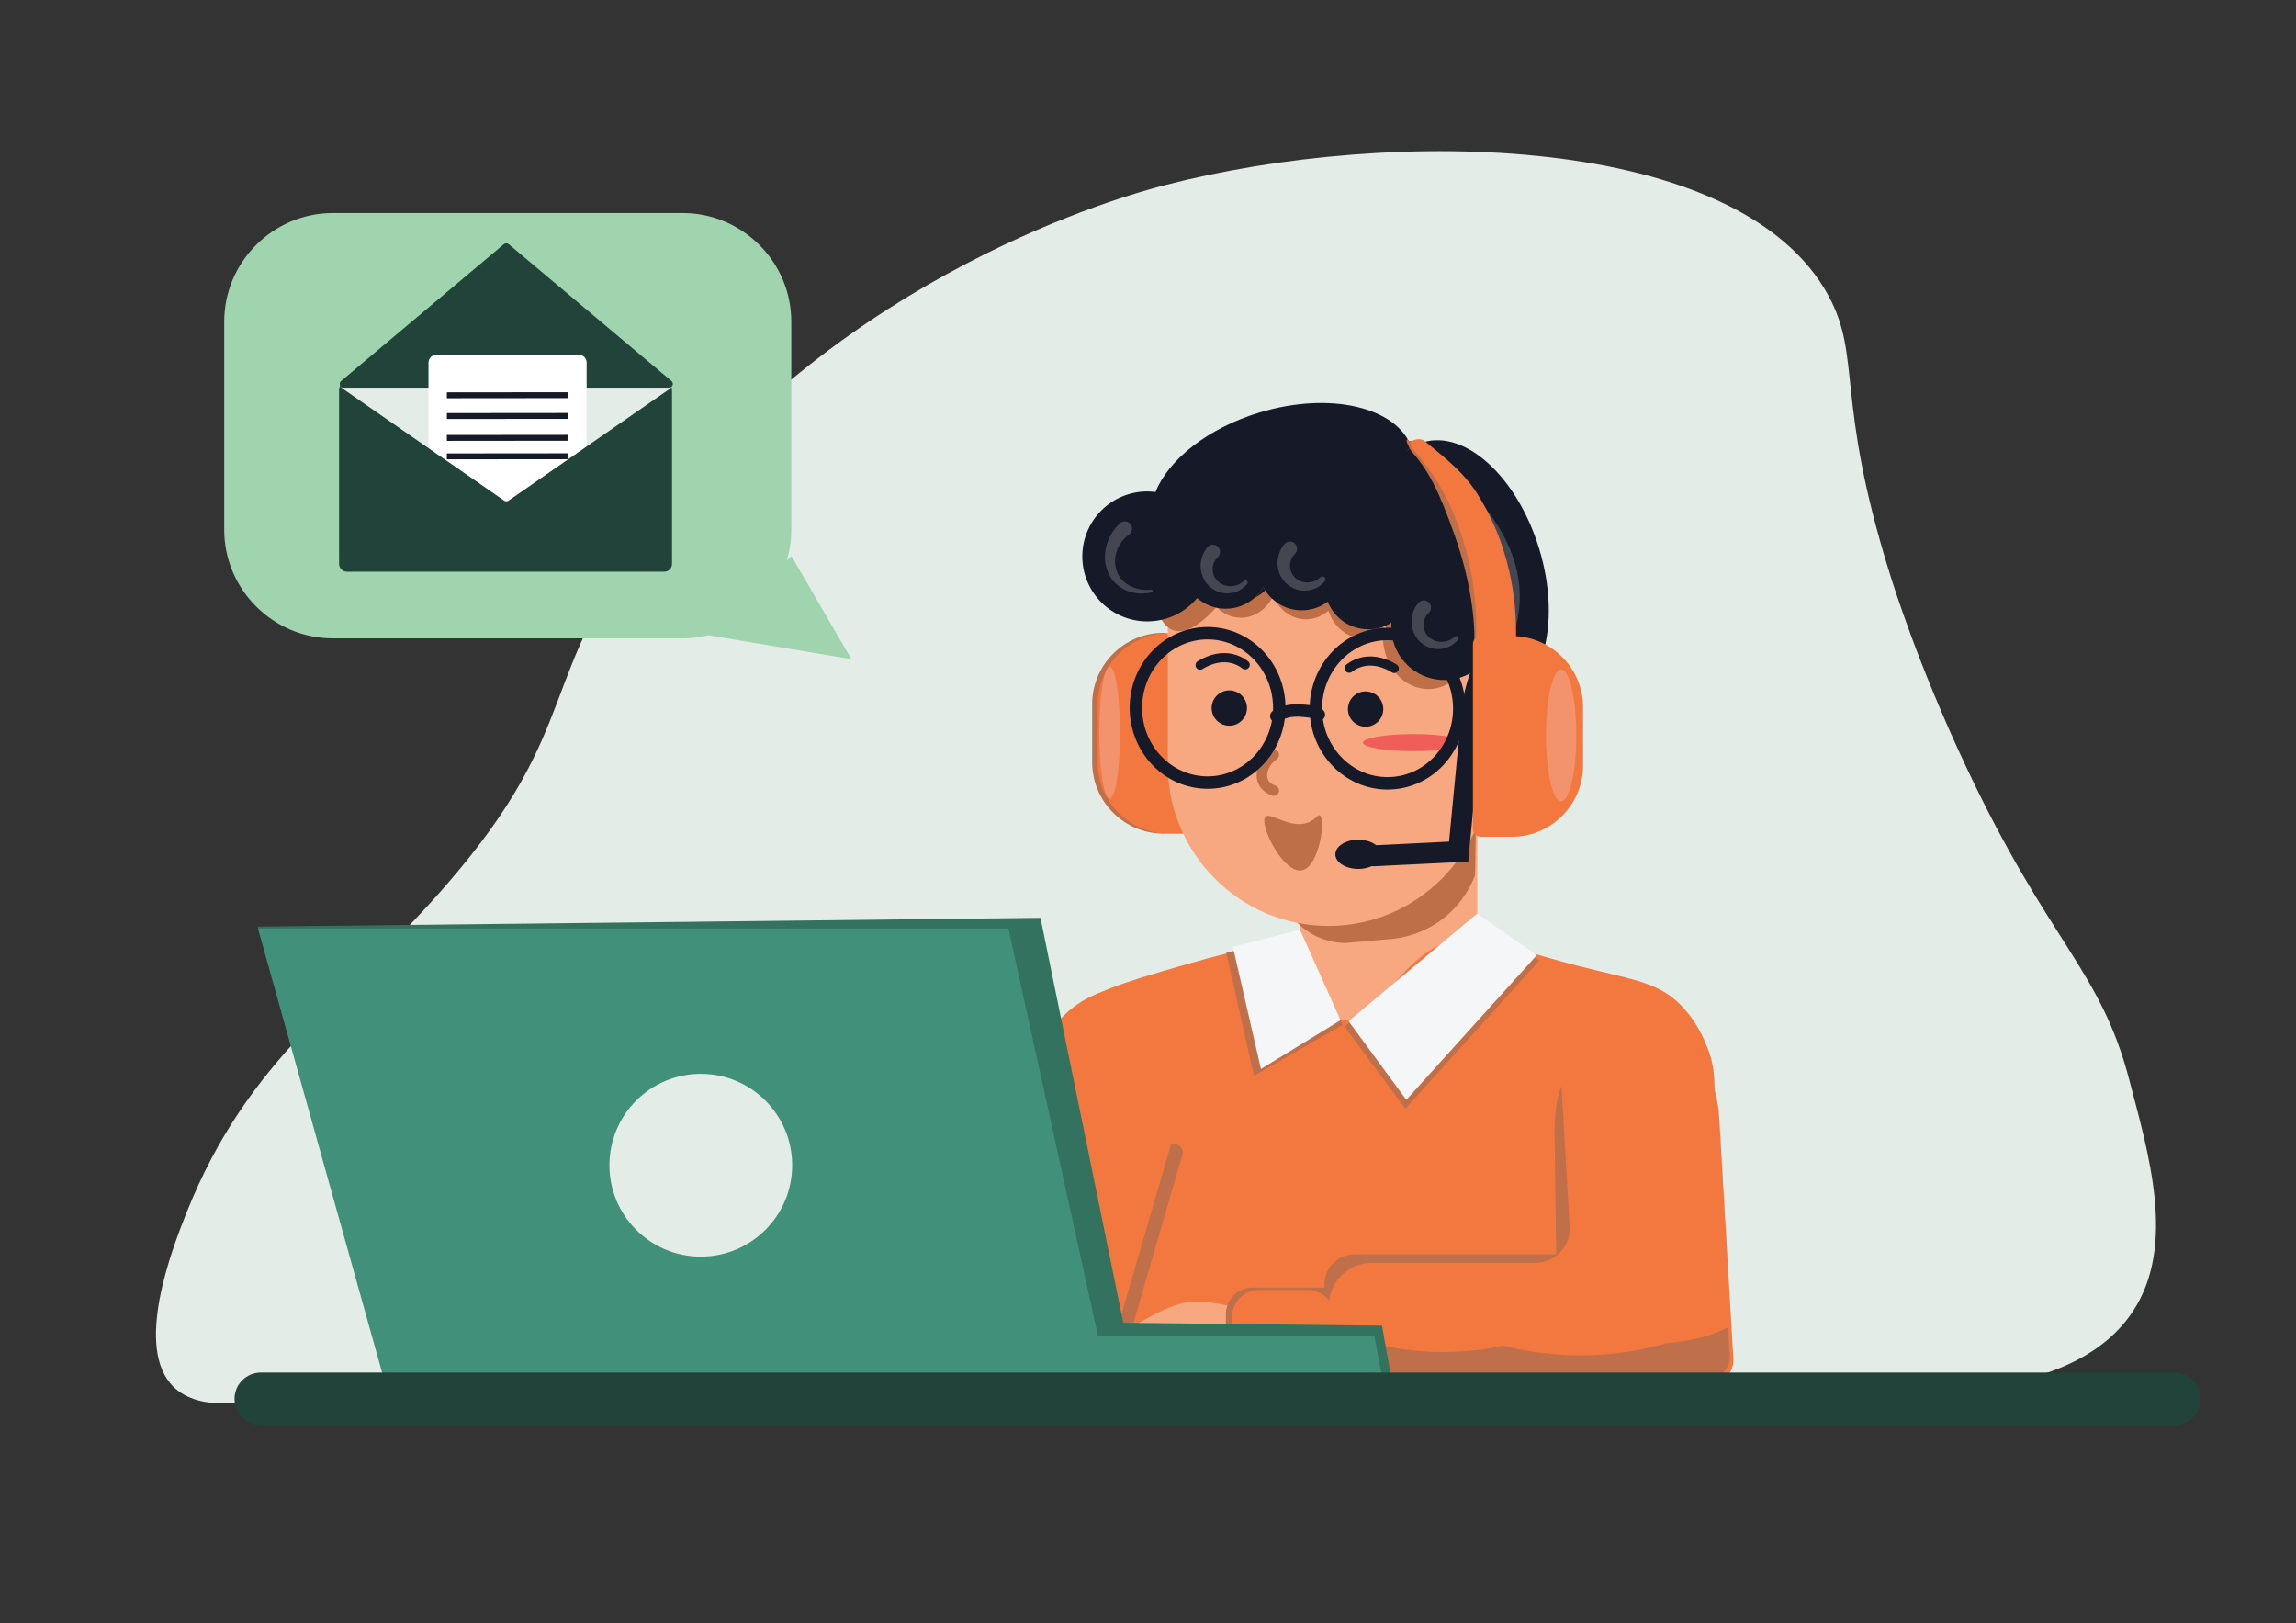<?xml version="1.0" encoding="iso-8859-1"?>
<!-- Generator: Adobe Illustrator 26.0.1, SVG Export Plug-In . SVG Version: 6.00 Build 0)  -->
<svg version="1.1" xmlns="http://www.w3.org/2000/svg" xmlns:xlink="http://www.w3.org/1999/xlink" x="0px" y="0px"
	 viewBox="0 0 3508 2480" enable-background="new 0 0 3508 2480" xml:space="preserve">
<rect x="0" y="0" width="3508" height="2480" fill="#333333" stroke="none"/>
<g id="Background_x5F_Simple">
	<path fill="#E3ECE6" d="M408.714,2135.369c-22.887,4.958-102.411,23.955-143.788-16.916
		c-60.288-59.551-2.376-209.438,19.736-265.021
		c94.946-238.675,242.723-323.454,397.531-501.848
		c211.738-243.997,133.707-314.046,315.77-552.597
		c292.379-383.096,721.04-500.42,780.966-515.945
		c348.886-90.385,880.139-80.537,1014.974,169.162
		c50.683,93.86,9.949,156.045,93.039,422.906
		c7.66,24.603,44.958,142.753,115.594,293.215
		c128.607,273.947,206.685,311.968,250.924,482.113
		c28.84,110.921,72.036,251.156,5.639,352.421
		c-86.907,132.546-310.468,126.309-425.725,124.052
		C1445.691,2099.743,645.463,2084.076,408.714,2135.369z"/>
	<path fill="#9FD4AF" d="M1300.83,1006.99l-218.29-36.53
		c-12.67,3.13-25.91,4.79-39.52,4.79H508.57
		c-91.3,0-165.99-74.69-165.99-165.98V491.42
		c0-91.29,74.69-165.99,165.99-165.99h534.45
		c91.29,0,165.99,74.7,165.99,165.99v317.85
		c0,16.27-2.37,32.02-6.79,46.91l7.16-6.45L1300.83,1006.99z"/>
	<path fill="#E3ECE6" d="M1230.616,818.298c4.61,0,6.96,4.84,5.17,8.36
		c-1.74-4.47-6.1-7.65-11.17-7.65"/>
	<g>
		<path fill="#E3ECE6" d="M1026.763,597.68c-0.405,0.82-1.027,1.56-1.895,2.16
			L777.293,771.24c-1.935,1.34-4.481,1.34-6.426,0L523.292,599.84
			c-1.994-1.37-2.705-3.51-2.428-5.5c2.182-2.63,5.439-4.31,9.071-4.31
			h485.802C1020.742,590.03,1025.046,593.21,1026.763,597.68z"/>
		<path fill="#214339" d="M769.823,373.021l-248.656,209.06
			c-4.116,3.46-1.669,10.173,3.708,10.173h497.312
			c5.377,0,7.824-6.713,3.708-10.173l-248.656-209.06
			C775.096,371.219,771.967,371.219,769.823,373.021z"/>
		<path fill="#FFFFFF" d="M884.308,796.232H666.679c-6.6,0-12-5.4-12-12V553.953
			c0-6.6,5.4-12,12-12h217.629c6.6,0,12,5.4,12,12v230.279
			C896.308,790.832,890.908,796.232,884.308,796.232z"/>
		<path fill="#214339" d="M1026.763,595.704v265.7c0,6.6-5.322,12-11.827,12H529.882
			c-6.505,0-11.827-5.4-11.827-12V595.704c0-2.92,1.045-5.61,2.769-7.69
			c-0.276,1.99,0.434,4.13,2.425,5.5l247.194,171.4
			c1.942,1.34,4.484,1.34,6.416,0l247.194-171.4
			c0.867-0.6,1.488-1.34,1.892-2.16
			C1026.478,592.704,1026.763,594.174,1026.763,595.704z"/>
		
			<line fill="#161928" stroke="#161928" stroke-width="9" stroke-miterlimit="10" x1="682.728" y1="603.904" x2="867.159" y2="603.726"/>
		
			<line fill="#161928" stroke="#161928" stroke-width="9" stroke-miterlimit="10" x1="682.728" y1="635.586" x2="867.159" y2="635.408"/>
		
			<line fill="#161928" stroke="#161928" stroke-width="9" stroke-miterlimit="10" x1="682.728" y1="668.996" x2="867.159" y2="668.818"/>
		
			<line fill="#161928" stroke="#161928" stroke-width="9" stroke-miterlimit="10" x1="682.728" y1="697.221" x2="867.159" y2="697.043"/>
	</g>
</g>
<g id="Layer_x5F_Man">
	<path fill="#BF6F49" d="M1777.438,1273.435h0c6.6,0,12-5.4,12-12V978.826
		c0-6.6-5.4-12-12-12h-0c-59.798,0-108.723,48.925-108.723,108.723v89.162
		C1668.714,1224.509,1717.64,1273.435,1777.438,1273.435z"/>
	<path fill="#F3783F" d="M1785.96,1273.76h47.593c6.6,0,12-5.4,12-12V979.151
		c0-6.6-5.4-12-12-12h-47.593c-59.798,0-108.723,48.925-108.723,108.723v89.162
		C1677.237,1224.835,1726.163,1273.76,1785.96,1273.76z"/>
	<path fill="#F8A880" d="M2152.439,1582.002h-61.084c-57.594,0-104.716-47.122-104.716-104.716
		v-321.782c0-6.6,5.4-12,12-12h246.516c6.6,0,12,5.4,12,12v321.782
		C2257.155,1534.88,2210.033,1582.002,2152.439,1582.002z"/>
	<path fill="#BE6F48" d="M2119.004,1434.999c-20.916,1.87-41.831,3.739-62.747,5.609
		c-57.594,0-104.716-47.122-104.716-104.716v-251.381c0-6.6,5.4-12,12-12h282.627
		c6.6,0,12,5.4,12,12c-1.518,84.245-3.036,168.49-4.553,252.735
		c-5.021,13.187-17.85,41.462-47.274,64.902
		C2170.688,1430.549,2132.704,1434.3,2119.004,1434.999z"/>
	<path fill="#161928" d="M2295.21,1071.57c-32.69,10-69.19-3.66-101.6-33.78
		c4.28,0.71,8.67,1.07,13.15,1.07c44.79,0,81.09-36.31,81.09-81.09
		c0-10.3-1.92-20.15-5.43-29.22c-34.89,10.62-81.88,3.33-126.41-21.47
		c-2.79-1.54-5.56-3.16-8.33-4.85c2.92-3.11,6.08-5.98,9.45-8.58
		c-0.55-31.86-23.49-58.27-53.76-64.16
		c-0.38-7.24-0.48-14.36-0.32-21.32
		c1.21-52.66,17.57-96.52,46.07-119.15c2.45-1.96,5-3.75,7.64-5.38
		c5.41-3.35,11.19-5.99,17.33-7.87c64.55-19.76,144,52.83,177.45,162.13
		S2359.77,1051.82,2295.21,1071.57z"/>
	<path fill="#F8A880" d="M2029.586,1414.581h-0c-134.907,0-245.286-110.379-245.286-245.286
		V827.876c0-67.012,54.828-121.839,121.839-121.839h246.893
		c67.012,0,121.839,54.828,121.839,121.839v341.419
		C2274.872,1304.202,2164.493,1414.581,2029.586,1414.581z"/>
	<path fill="#BE6F48" d="M2221.159,740.877c-26.177-21.04-54.3-33.49-80.057-37.18
		c-2.769-0.41-5.511-0.7-8.22-0.89c2.1-1.96,4.286-3.75,6.549-5.38
		c-19.097-61.98-107.109-85.96-199.132-53.46
		c-67.903,23.98-119.366,72.14-136.226,121.42
		c-3.54-0.53-7.149-0.8-10.809-0.8c-42.892,0-91.479,55.176-85.072,99.25
		c3.424,23.554,18.661,17.469,64.577,80.569
		c6.242,8.578,11.129,15.793,20.495,18.681
		c24.964,7.697,54.738-23.673,65.306-35.66
		c10.011,10.15,23.091,16.29,37.397,16.29c14.383,0,27.514-6.21,37.552-16.45
		c4.603-4.69,8.554-10.24,11.657-16.42c0.771,1.69,1.603,3.34,2.494,4.93
		c10.174,18.28,27.823,30.36,47.889,30.36c12.755,0,24.532-4.88,34.037-13.14
		c8.332,24.71,28.963,42.19,53.1,42.19c11.143,0,21.54-3.72,30.317-10.17
		c0.292-4.4,0.891-8.7,1.774-12.87c1.02,2.97,2.083,5.9,3.18,8.8
		c-1.585,1.46-3.24,2.82-4.954,4.07c-0.154,2.16-0.231,4.34-0.231,6.54
		c0,40.3,25.209,73.74,58.234,80.02c3.669,0.71,7.432,1.07,11.271,1.07
		c38.392,0,69.506-36.31,69.506-81.09c0-10.3-1.646-20.15-4.654-29.22
		c14.674-5.21,26.846-14.73,35.049-28.61
		C2309.565,867.377,2282.24,789.987,2221.159,740.877z M2046.919,856.767
		c0.574-0.55,1.157-1.08,1.749-1.58c0.06,0.16,0.111,0.32,0.154,0.47
		C2048.187,856.027,2047.562,856.397,2046.919,856.767z M2131.647,916.017
		c2.503-3.11,5.211-5.98,8.1-8.58c0.009,0.39,0.009,0.79,0.009,1.18
		c0,4.18-0.334,8.28-0.969,12.25C2136.396,919.327,2134.022,917.707,2131.647,916.017z"
		/>
	<path fill="#161928" d="M1843.42,803.58c-0.65,0.57-1.29,1.15-1.92,1.74
		c-0.09-0.2-0.19-0.4-0.3-0.6
		C1841.93,804.33,1842.67,803.95,1843.42,803.58z"/>
	<path fill="#161928" d="M2323.31,899.94c-9.57,13.88-23.77,23.4-40.89,28.61
		c3.51,9.07,5.43,18.92,5.43,29.22c0,44.78-36.3,81.09-81.09,81.09
		c-4.48,0-8.87-0.36-13.15-1.07c-38.53-6.28-67.94-39.72-67.94-80.02
		c0-2.2,0.09-4.38,0.27-6.54c-10.24,6.45-22.37,10.17-35.37,10.17
		c-28.16,0-52.23-17.48-61.95-42.19c-11.09,8.26-24.83,13.14-39.71,13.14
		c-23.41,0-44-12.08-55.87-30.36c-1.04-1.59-2.01-3.24-2.91-4.93
		c-3.62,6.18-8.23,11.73-13.6,16.42
		c-11.71,10.24-27.03,16.45-43.81,16.45c-16.69,0-31.95-6.14-43.63-16.29
		c-18.2,21.79-45.57,35.66-76.19,35.66c-54.81,0-99.25-44.44-99.25-99.25
		s44.44-99.25,99.25-99.25c4.27,0,8.48,0.27,12.61,0.8
		c19.67-49.28,79.71-97.44,158.93-121.42
		c107.36-32.5,210.04-8.52,232.32,53.46c-2.64,1.63-5.19,3.42-7.64,5.38
		c3.16,0.19,6.36,0.48,9.59,0.89c30.05,3.69,62.86,16.14,93.4,37.18
		C2323.37,776.2,2355.25,853.59,2323.31,899.94z"/>
	<path fill="#161928" d="M1933.04,901.99c-4.86,4.61-10.42,8.5-16.51,11.49
		c5.37-4.69,9.98-10.24,13.6-16.42C1931.03,898.75,1932,900.4,1933.04,901.99z
		"/>
	<path fill="#161928" d="M1843.42,803.58c-0.65,0.57-1.29,1.15-1.92,1.74
		c-0.09-0.2-0.19-0.4-0.3-0.6
		C1841.93,804.33,1842.67,803.95,1843.42,803.58z"/>
	<path fill="#161928" d="M2051.05,841.87c-0.74,0.37-1.47,0.74-2.22,1.11
		c0.67-0.55,1.35-1.08,2.04-1.58
		C2050.94,841.56,2051,841.72,2051.05,841.87z"/>
	<path fill="#161928" d="M2051.05,841.87c-0.74,0.37-1.47,0.74-2.22,1.11
		c0.67-0.55,1.35-1.08,2.04-1.58
		C2050.94,841.56,2051,841.72,2051.05,841.87z"/>
	<path fill="#161928" d="M2131.72,947.16c-1.85,1.46-3.78,2.82-5.78,4.07
		c0.34-4.4,1.04-8.7,2.07-12.87
		C2129.2,941.33,2130.44,944.26,2131.72,947.16z"/>
	<path fill="#161928" d="M2157.14,894.83c0,4.18-0.39,8.28-1.13,12.25
		c-2.79-1.54-5.56-3.16-8.33-4.85c2.92-3.11,6.08-5.98,9.45-8.58
		C2157.14,894.04,2157.14,894.44,2157.14,894.83z"/>
	<path fill="#161928" d="M2131.72,947.16c-1.85,1.46-3.78,2.82-5.78,4.07
		c0.34-4.4,1.04-8.7,2.07-12.87
		C2129.2,941.33,2130.44,944.26,2131.72,947.16z"/>
	<path fill="#161928" d="M2157.14,894.83c0,4.18-0.39,8.28-1.13,12.25
		c-2.79-1.54-5.56-3.16-8.33-4.85c2.92-3.11,6.08-5.98,9.45-8.58
		C2157.14,894.04,2157.14,894.44,2157.14,894.83z"/>
	<path fill="#161928" d="M1841.2,804.72c0.73-0.39,1.47-0.77,2.22-1.14
		c-0.65,0.57-1.29,1.15-1.92,1.74
		C1841.41,805.12,1841.31,804.92,1841.2,804.72z"/>
	<path fill="#161928" d="M2051.05,841.87c-0.74,0.37-1.47,0.74-2.22,1.11
		c0.67-0.55,1.35-1.08,2.04-1.58
		C2050.94,841.56,2051,841.72,2051.05,841.87z"/>
	<path fill="#161928" d="M2103.05,808.17c1.21-52.66,17.57-96.52,46.07-119.15
		c2.45-1.96,5-3.75,7.64-5.38c0.43,1.18,0.83,2.37,1.19,3.57
		c0.27,0.9,0.53,1.8,0.76,2.7
		C2168.87,728.73,2146.35,772.46,2103.05,808.17z"/>
	<path fill="#161928" d="M2157.14,894.83c0,4.18-0.39,8.28-1.13,12.25
		c-2.79-1.54-5.56-3.16-8.33-4.85c2.92-3.11,6.08-5.98,9.45-8.58
		C2157.14,894.04,2157.14,894.44,2157.14,894.83z"/>
	<ellipse fill="#F05E5A" cx="2159.458" cy="1134.531" rx="77.067" ry="13.037"/>
	<ellipse fill="#F8A880" cx="2278.172" cy="1096.953" rx="65.357" ry="75.039"/>
	<circle fill="#161928" cx="1878.224" cy="1081.694" r="26.996"/>
	<circle fill="#161928" cx="2086.477" cy="1083.237" r="26.996"/>
	<path fill="none" stroke="#BE6F48" stroke-width="16" stroke-linecap="round" stroke-miterlimit="10" d="
		M1946.209,1153.197c-16.223,11.678-21.852,29.915-15.75,42
		c3.967,7.857,11.974,11.294,15.75,12.6"/>
	<path fill="#BE6F48" d="M1933.609,1247.696c7.964-7.814,40.447,21.581,68.249,7.35
		c8.933-4.573,11.777-10.779,14.7-9.45c9.489,4.316-0.789,78.686-27.3,83.999
		C1960.589,1335.341,1922.739,1258.361,1933.609,1247.696z"/>
	<g>
		
			<ellipse fill="none" stroke="#161928" stroke-width="19" stroke-miterlimit="10" cx="2120.046" cy="1082.581" rx="109.542" ry="114.106"/>
		
			<ellipse fill="none" stroke="#161928" stroke-width="19" stroke-miterlimit="10" cx="1845.051" cy="1081.44" rx="109.542" ry="114.106"/>
		<path fill="none" stroke="#161928" stroke-width="19" stroke-linecap="round" stroke-miterlimit="10" d="
			M1950.028,1093.992c8.635-4.352,17.357-10.703,43.36-7.987
			c16.292,1.702,13.994,1.52,21.68,5.705"/>
	</g>
	<path fill="#F3783F" d="M2607.513,2107.623h-994.798c-6.6,0-12-5.4-12-12v-436.315
		c1.738-27.372,9.505-83.133,51.588-124.03
		c12.394-12.045,28.919-23.922,124.03-51.588
		c103.09-29.986,155.23-44.694,184.399-30.744
		c57.157,27.335,45.714,95.094,88.24,104.975
		c57.202,13.291,85.521-107.54,188.65-127.795
		c37.963-7.456,26.994,10.318,206.274,53.565
		c58.237,14.048,92.899,20.255,124.03,51.588
		c35.489,35.719,46.932,83.902,46.932,83.902
		c3.044,12.898,4.656,26.334,4.656,40.128v436.315
		C2615.513,2099.623,2611.513,2103.623,2607.513,2107.623z"/>
	<path fill="#BF6F49" d="M1679.105,2158.971l-200.508-58.384
		c-6.337-1.845-10.012-8.54-8.167-14.876l73.671-253.006
		c23.335-80.14,107.996-126.616,188.136-103.281l66.32,19.311
		c6.337,1.845,10.012,8.54,8.167,14.876l-112.743,387.193
		C1692.137,2157.141,1685.442,2160.816,1679.105,2158.971z"/>
	<path fill="#F8A880" d="M1964.038,2051.054c-1.31,24.772-63.875,46.281-95.854,48.783
		c-2.316,0.181-14.971,1.084-31.666,0.856
		c-18.651-0.255-31.161-1.768-40.224-2.567
		c-27.593-2.434-35.667,0.651-66.755,0.856
		c-30.052,0.198-85.881,0.565-89.007-12.837
		c-1.613-6.916,11.455-15.431,46.215-35.089
		c70.884-40.088,106.241-62.476,138.646-62.476
		C1893.136,1988.578,1965.482,2023.746,1964.038,2051.054z"/>
	<path fill="#F3783F" d="M1654.975,2166.034l-198.984-57.94
		c-6.337-1.845-10.012-8.54-8.167-14.876l138.798-476.671
		c23.335-80.14,107.996-126.616,188.136-103.281l64.796,18.868
		c6.337,1.845,10.012,8.539,8.167,14.876l-177.87,610.859
		C1668.006,2164.205,1661.312,2167.88,1654.975,2166.034z"/>
	<path fill="#BF6F49" d="M2031.1,2171.042H1913.943c-22.646,0-41.005-18.358-41.005-41.005
		V2007.99c0-22.646,18.359-41.005,41.005-41.005h117.157
		c22.646,0,41.005,18.359,41.005,41.005v122.048
		C2072.105,2152.684,2053.746,2171.042,2031.1,2171.042z"/>
	<path fill="#BF6F49" d="M2605.886,2112.788l-26.46,1.334
		c-31.45,26.358-74.22,42.634-121.17,42.634h-422.71c-6.6,0-12-4.677-12-10.394
		v-185.184c0-0.057,0-0.114,0.002-0.171
		c0.464-24.957,21.268-44.755,46.229-44.755h307.92
		c-0.859-62.029-1.719-124.058-2.578-186.087
		c-0.03-21.008,1.563-81.04,29.048-90.773
		c17.317-6.132,37.332,10.389,52.043,21.786
		c34.676,26.862,86.753,61.555,163.467,95.968l21.59,321.203
		C2642.476,2096.244,2626.546,2111.74,2605.886,2112.788z"/>
	<path fill="#F3783F" d="M1998.113,2163.894h-74.688c-22.646,0-41.005-18.358-41.005-41.005
		v-111.16c0-22.646,18.359-41.005,41.005-41.005h74.688
		c22.646,0,41.005,18.359,41.005,41.005v111.16
		C2039.118,2145.535,2020.759,2163.894,1998.113,2163.894z"/>
	<path fill="#F3783F" d="M2612.959,2115.177l-8.276,0.479
		c-11.146,0.645-21.739,4.849-30.445,11.793
		c-29.905,23.85-67.805,38.159-108.909,38.159h-369.747
		c-35.73,0-64.963-29.044-64.963-64.541v-107.164
		c0-35.498,29.233-64.542,64.963-64.542h249.852c30.46,0,54.643-25.465,52.874-55.677
		l-18.389-313.889c-1.21-20.526,14.72-38.3,35.38-39.492
		c3.91-0.229,7.8-0.338,11.68-0.338c104.88,0,193.61,81.994,199.77,187.297
		l21.59,368.413C2649.549,2096.201,2633.619,2113.975,2612.959,2115.177z"/>
	<path fill="#BF6F49" d="M2642.675,2071.014l-2.392-41.161
		c-0.067-1.149-1.304-1.77-2.316-1.22c-0.011,0.006-0.021,0.012-0.032,0.018
		c-28.671,15.385-62.422,20.684-94.672,23.587c-0.006,0.185-0.013,0.381-0.02,0.565
		c-30.829,8.706-73.5,17.384-124.732,17.819
		c-49.647,0.422-91.296-7.032-121.762-14.849
		c-32.607,6.999-80.047,13.301-136.612,7.425
		c-45.88-4.766-83.688-16.082-111.368-26.728
		c13.427,19.164,26.853,38.329,40.28,57.493c0,32.081,26.2,58.33,58.222,58.33
		h331.382c36.994,0,71.092-13.04,97.946-34.758
		c7.668-6.201,17.104-9.812,26.948-10.386l7.417-0.433
		C2629.482,2105.628,2643.759,2089.564,2642.675,2071.014z"/>
	<polygon fill="#BF6F49" points="2051.573,1565.533 1915.865,1643.562 1873.52,1455.388 
		1986.894,1430.296 	"/>
	<polygon fill="#BF6F49" points="2054.328,1568.432 2147.307,1693.774 2351.969,1467.236 
		2256.238,1400.668 	"/>
	<g>
		<polygon fill="#F5F6F7" points="2048.276,1558.512 1926.566,1633.059 1883.653,1446.599 
			1986.087,1420.23 		"/>
		<polygon fill="#F5F6F7" points="2060.447,1560.033 2148.687,1680.221 2348.214,1459.067 
			2256.704,1395.725 		"/>
	</g>
	<g>
		<path fill="#444752" d="M1725.174,816.432c-12.539,9.153-20.654,23.22-21.522,38.834
			c-0.448,9.73,2.242,19.747,8.151,27.552
			c7.047,9.307,18.071,15.282,29.631,17.381c5.604,1.043,11.428,1.26,17.222,0.64
			c1.156-0.136,2.205,0.7,2.329,1.858c0.114,1.064-0.59,2.027-1.606,2.264
			c-6.058,1.42-12.374,1.986-18.708,1.604
			c-20.169-1.12-38.889-12.371-47.248-31.137
			c-11.826-25.933-2.78-56.909,17.627-75.862
			c4.405-4.202,11.383-4.036,15.584,0.369
			C1731.221,804.671,1730.511,812.572,1725.174,816.432L1725.174,816.432z"/>
	</g>
	<path fill="none" stroke="#444752" stroke-width="22" stroke-linecap="round" stroke-miterlimit="10" d="M2205.708,727.823
		c15.881,12.484,114.108,92.014,104.719,197.984
		c-1.227,13.851-4.449,29.911-11.454,47.451"/>
	<g>
		<path fill="#444752" d="M1860.544,851.258c-4.658,4.329-7.451,10.513-7.734,16.979
			c-0.929,25.286,29.796,36.029,47.683,19.246
			c3.124-2.884,7.658,1.326,5.025,4.653c-3.1,3.807-6.989,7.067-11.409,9.483
			c-19.302,10.692-44.441,3.098-54.654-16.605
			c-8.283-15.259-6.182-35.144,4.843-48.634
			c3.765-4.801,10.709-5.64,15.51-1.875
			C1865.12,838.595,1865.462,846.717,1860.544,851.258L1860.544,851.258z"/>
	</g>
	<path fill="#BF6F49" d="M2311.71,987.862c-21.647-0.91-37.682,1.172-59.329,0.262
		c2.055-37.234-5.102-100.77-29.844-170.398
		c-25.125-70.706-40.501-99.734-66.251-128.404
		c-0.95-1.141-7.763-13.635-7.171-16.255c1.214-5.377,2.004,0.52,2.837,0.446
		c4.978-0.438,8.961,1.194,11.013,2.235
		c23.61,19.294,60.762,43.998,84.773,79.201
		C2311.408,848.294,2313.776,944.057,2311.71,987.862z"/>
	<path fill="#F3783F" d="M2315.929,985.348c-20.319-0.91-40.638-1.82-60.958-2.729
		c1.929-37.234,0.479-97.778-22.745-167.407
		c-23.583-70.706-51.296-102.901-75.466-131.572
		c-0.892-1.141-2.52-3.596-1.964-6.215c1.139-5.377,10.394-6.353,11.176-6.426
		c4.672-0.438,8.411,1.194,10.337,2.235c22.161,19.294,57.034,43.998,79.573,79.201
		C2315.646,845.779,2317.868,941.542,2315.929,985.348z"/>
	<g>
		<path fill="#444752" d="M1978.352,846.349c-16.09,16.069-4.662,43.238,18.46,43.493
			c7.4,0.178,15.004-2.663,20.674-8.023c1.814-1.764,4.729-1.703,6.466,0.137
			c1.598,1.69,1.644,4.284,0.19,6.026c-3.23,3.88-7.26,7.182-11.813,9.609
			c-4.549,2.436-9.613,3.98-14.833,4.535c-23.066,2.58-43.349-14.905-45.347-37.917
			c-1.164-11.586,2.504-23.64,9.951-32.726
			c3.8-4.767,10.744-5.551,15.511-1.752
			C1982.83,833.824,1983.173,841.809,1978.352,846.349L1978.352,846.349z"/>
	</g>
	<g>
		<path fill="#444752" d="M2182.881,936.341c-4.658,4.329-7.45,10.513-7.734,16.979
			c-0.928,25.286,29.796,36.029,47.683,19.246
			c1.383-1.315,3.58-1.248,4.878,0.152c1.179,1.27,1.212,3.195,0.146,4.501
			c-3.1,3.807-6.989,7.067-11.409,9.483
			c-19.302,10.692-44.441,3.098-54.654-16.605
			c-8.283-15.259-6.181-35.143,4.843-48.634
			c3.765-4.801,10.709-5.64,15.51-1.875
			C2187.457,923.679,2187.799,931.801,2182.881,936.341L2182.881,936.341z"/>
	</g>
	<path fill="none" stroke="#BE6F48" stroke-width="14" stroke-linecap="round" stroke-miterlimit="10" d="M2275,1054.787
		c24.49,3.498,41.866,25.528,39.83,49.021
		c-1.89,21.807-20.062,39.732-42.894,41.362"/>
	<path fill="none" stroke="#161928" stroke-width="14" stroke-linecap="round" stroke-miterlimit="10" d="
		M1833.602,1016.117c4.67-2.972,27.909-17.102,53.114-8.819
		c6.475,2.128,11.711,5.285,15.776,8.415"/>
	<path fill="none" stroke="#161928" stroke-width="14" stroke-linecap="round" stroke-miterlimit="10" d="
		M2130.26,1021.216c-4.67-2.972-27.909-17.102-53.114-8.819
		c-6.475,2.128-11.711,5.285-15.776,8.415"/>
	<polyline fill="none" stroke="#161928" stroke-width="32" stroke-linecap="round" stroke-miterlimit="10" points="
		2245.874,1120.911 2228.587,1301.055 2098.483,1307.423 	"/>
	<ellipse fill="#161928" cx="2293.639" cy="1127.279" rx="63.232" ry="150.12"/>
	<path fill="#F3783F" d="M2310.016,1278.309h-47.593c-6.6,0-12-5.4-12-12V983.7
		c0-6.6,5.4-12,12-12h47.593c59.798,0,108.723,48.925,108.723,108.723v89.162
		C2418.739,1229.384,2369.813,1278.309,2310.016,1278.309z"/>
	<ellipse fill="#161928" cx="2075.283" cy="1305.149" rx="35.028" ry="22.291"/>
	<ellipse fill="#F2936D" cx="2385.204" cy="1123.37" rx="23.155" ry="100.743"/>
	<ellipse fill="#F2936D" cx="1695.441" cy="1119.307" rx="15.843" ry="100.743"/>
</g>
<g id="Layer_x5F_Laptop">
	<polygon fill="#33725E" points="2130.071,2128.674 1152.523,2095.204 624.322,2100.234 
		393.797,1415.547 1589.734,1402.184 1716.235,2020.763 2111.466,2025.264 	"/>
	<polygon fill="#41917A" points="2118.89,2144.86 1125.833,2111.39 589.252,2116.42 
		394.083,1418.37 1540.705,1418.37 1677.747,2041.45 2099.989,2041.45 	"/>
	<circle fill="#E3ECE6" cx="1070.731" cy="1780.1" r="139.61"/>
</g>
<g id="Layer_x5F_Table">
	<path fill="#214339" d="M3322.102,2177.277H398.543c-22.203,0-40.203-17.999-40.203-40.203l0,0
		c0-22.203,17.999-40.203,40.203-40.203h2923.559
		c22.203,0,40.203,18,40.203,40.203l0,0
		C3362.305,2159.278,3344.306,2177.277,3322.102,2177.277z"/>
</g>
<g id="Layer_1" display="none">
</g>
</svg>
